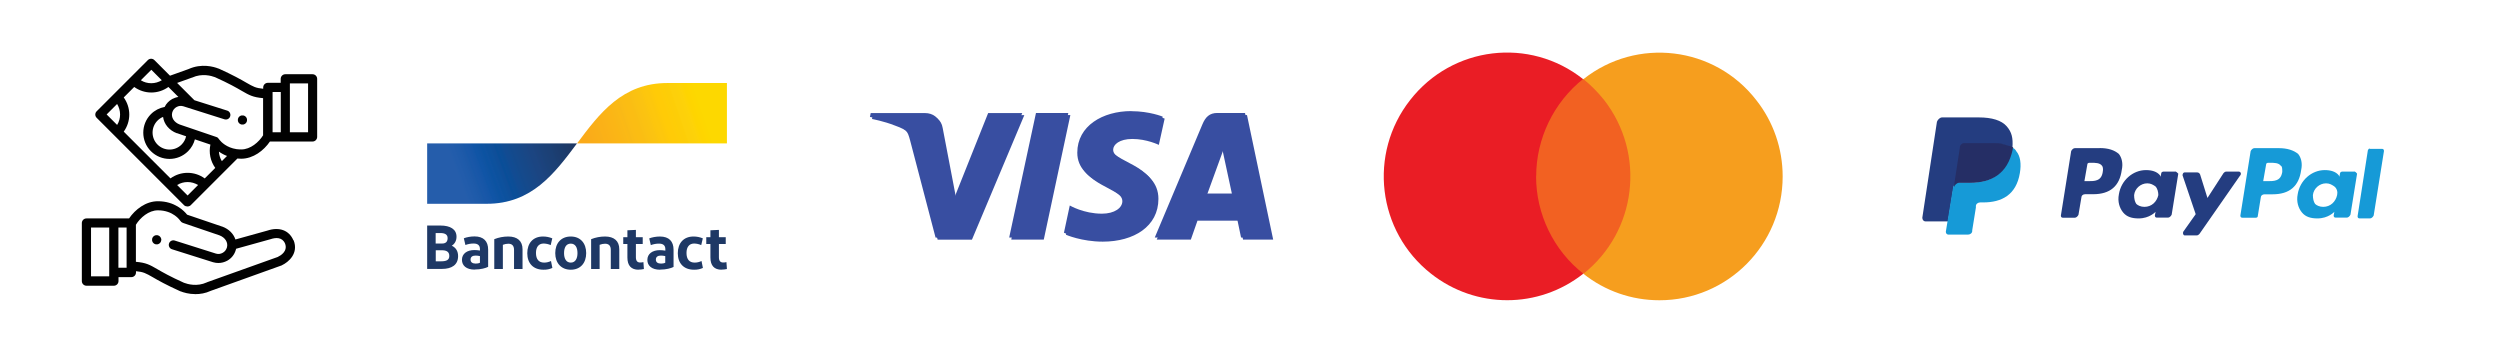 <?xml version="1.0" encoding="UTF-8"?><svg id="Layer_1" xmlns="http://www.w3.org/2000/svg" xmlns:xlink="http://www.w3.org/1999/xlink" viewBox="0 0 252.95 34.8"><defs><style>.cls-1{fill:url(#linear-gradient);}.cls-1,.cls-2,.cls-3,.cls-4,.cls-5,.cls-6,.cls-7,.cls-8,.cls-9,.cls-10,.cls-11,.cls-12,.cls-13{stroke-width:0px;}.cls-14{clip-path:url(#clippath-2);}.cls-2{fill:#169ad7;}.cls-15{clip-path:url(#clippath-6);}.cls-3{fill:none;}.cls-16{clip-path:url(#clippath-7);}.cls-17{clip-path:url(#clippath-1);}.cls-18{clip-path:url(#clippath-4);}.cls-4{fill:#010101;}.cls-5{fill:#f69e1e;}.cls-6{fill:url(#linear-gradient-2);}.cls-7{fill:#252e65;}.cls-8{fill:#ea1d25;}.cls-19{clip-path:url(#clippath);}.cls-20{clip-path:url(#clippath-3);}.cls-9{fill:#243d80;}.cls-10{fill:#fff;}.cls-21{clip-path:url(#clippath-5);}.cls-11{fill:#1e3865;}.cls-12{fill:#384ea1;}.cls-13{fill:#f26122;}</style><clipPath id="clippath"><rect class="cls-3" x="139.99" y="5.32" width="20.42" height="25.05"/></clipPath><clipPath id="clippath-1"><rect class="cls-3" x="159.87" y="5.32" width="20.53" height="25.05"/></clipPath><clipPath id="clippath-2"><rect class="cls-3" x="43.06" y="14.4" width="15.84" height="6.7"/></clipPath><clipPath id="clippath-3"><path class="cls-3" d="M49.24,20.62c4.57,0,6.86-3.06,9.14-6.11h-15.17v6.11h6.03Z"/></clipPath><linearGradient id="linear-gradient" x1="-2226.03" y1="4250.52" x2="-2109.85" y2="4207.36" gradientTransform="translate(332.76 -532.24) scale(.13)" gradientUnits="userSpaceOnUse"><stop offset="0" stop-color="#255dab"/><stop offset=".12" stop-color="#255dab"/><stop offset=".13" stop-color="#255dab"/><stop offset=".19" stop-color="#255dab"/><stop offset=".22" stop-color="#255dab"/><stop offset=".23" stop-color="#255dab"/><stop offset=".24" stop-color="#235dab"/><stop offset=".25" stop-color="#225cab"/><stop offset=".26" stop-color="#225cab"/><stop offset=".27" stop-color="#215caa"/><stop offset=".27" stop-color="#205baa"/><stop offset=".28" stop-color="#205baa"/><stop offset=".29" stop-color="#1e5baa"/><stop offset=".3" stop-color="#1e5aa9"/><stop offset=".3" stop-color="#1e5aa9"/><stop offset=".31" stop-color="#1d59a8"/><stop offset=".32" stop-color="#1b59a8"/><stop offset=".33" stop-color="#1858a8"/><stop offset=".34" stop-color="#1a57a8"/><stop offset=".34" stop-color="#1a57a8"/><stop offset=".35" stop-color="#1757a8"/><stop offset=".36" stop-color="#1756a7"/><stop offset=".37" stop-color="#1456a7"/><stop offset=".38" stop-color="#1355a6"/><stop offset=".38" stop-color="#1055a6"/><stop offset=".39" stop-color="#1055a6"/><stop offset=".4" stop-color="#1054a5"/><stop offset=".41" stop-color="#0e54a3"/><stop offset=".41" stop-color="#1054a2"/><stop offset=".42" stop-color="#0e53a2"/><stop offset=".43" stop-color="#0b53a1"/><stop offset=".44" stop-color="#0d52a1"/><stop offset=".45" stop-color="#0f52a0"/><stop offset=".45" stop-color="#0c529f"/><stop offset=".46" stop-color="#0c519e"/><stop offset=".47" stop-color="#0d519d"/><stop offset=".48" stop-color="#0e519c"/><stop offset=".48" stop-color="#0d509c"/><stop offset=".49" stop-color="#0e4f9a"/><stop offset=".5" stop-color="#0f4e99"/><stop offset=".51" stop-color="#094e98"/><stop offset=".52" stop-color="#094e98"/><stop offset=".52" stop-color="#0d4d98"/><stop offset=".53" stop-color="#0b4e97"/><stop offset=".54" stop-color="#0c4d95"/><stop offset=".55" stop-color="#0f4c95"/><stop offset=".55" stop-color="#0f4d94"/><stop offset=".56" stop-color="#124b92"/><stop offset=".57" stop-color="#124b92"/><stop offset=".58" stop-color="#114c90"/><stop offset=".59" stop-color="#144a8f"/><stop offset=".59" stop-color="#134b8e"/><stop offset=".6" stop-color="#134a8d"/><stop offset=".61" stop-color="#154a8c"/><stop offset=".62" stop-color="#154a8c"/><stop offset=".62" stop-color="#16498b"/><stop offset=".63" stop-color="#16498a"/><stop offset=".64" stop-color="#164989"/><stop offset=".65" stop-color="#174888"/><stop offset=".66" stop-color="#174887"/><stop offset=".66" stop-color="#174887"/><stop offset=".67" stop-color="#194786"/><stop offset=".68" stop-color="#194785"/><stop offset=".69" stop-color="#1a4684"/><stop offset=".7" stop-color="#1a4583"/><stop offset=".7" stop-color="#1b4582"/><stop offset=".71" stop-color="#1b4582"/><stop offset=".72" stop-color="#1b4581"/><stop offset=".73" stop-color="#1d4481"/><stop offset=".73" stop-color="#1c4480"/><stop offset=".74" stop-color="#1b447e"/><stop offset=".75" stop-color="#1d427d"/><stop offset=".76" stop-color="#1b437c"/><stop offset=".77" stop-color="#1b427b"/><stop offset=".77" stop-color="#1b427a"/><stop offset=".78" stop-color="#1b4279"/><stop offset=".79" stop-color="#1c4178"/><stop offset=".8" stop-color="#1b4177"/><stop offset=".8" stop-color="#1b4177"/><stop offset=".81" stop-color="#1c4076"/><stop offset=".82" stop-color="#1c4075"/><stop offset=".83" stop-color="#1b4075"/><stop offset=".84" stop-color="#1c3f73"/><stop offset=".84" stop-color="#1b3f72"/><stop offset=".85" stop-color="#1c3e71"/><stop offset=".86" stop-color="#1c3d70"/><stop offset=".87" stop-color="#1c3d6f"/><stop offset=".87" stop-color="#1c3c6e"/><stop offset=".88" stop-color="#1c3c6e"/><stop offset=".88" stop-color="#1c3c6d"/><stop offset=".89" stop-color="#1a3d6d"/><stop offset=".9" stop-color="#1c3b6c"/><stop offset=".91" stop-color="#1b3b6c"/><stop offset=".91" stop-color="#1c3a6b"/><stop offset=".92" stop-color="#1c3a69"/><stop offset=".93" stop-color="#1d3a68"/><stop offset=".94" stop-color="#1d3967"/><stop offset=".95" stop-color="#1d3966"/><stop offset=".95" stop-color="#1e3966"/><stop offset=".97" stop-color="#1e3865"/><stop offset="1" stop-color="#1e3865"/></linearGradient><clipPath id="clippath-4"><rect class="cls-3" x="58.29" y="8.31" width="15.84" height="6.7"/></clipPath><clipPath id="clippath-5"><path class="cls-3" d="M67.53,8.4c-4.57,0-6.86,3.06-9.14,6.11h15.17v-6.11s-6.03,0-6.03,0Z"/></clipPath><linearGradient id="linear-gradient-2" x1="-2111.66" y1="4202.55" x2="-1994.48" y2="4162.57" gradientTransform="translate(332.76 -532.24) scale(.13)" gradientUnits="userSpaceOnUse"><stop offset="0" stop-color="#fbaa19"/><stop offset=".03" stop-color="#fbaa19"/><stop offset=".05" stop-color="#fbaa19"/><stop offset=".06" stop-color="#fbaa19"/><stop offset=".08" stop-color="#faac19"/><stop offset=".09" stop-color="#faac19"/><stop offset=".11" stop-color="#faad19"/><stop offset=".12" stop-color="#faae18"/><stop offset=".12" stop-color="#faae18"/><stop offset=".14" stop-color="#faaf18"/><stop offset=".16" stop-color="#f9b019"/><stop offset=".17" stop-color="#fbb117"/><stop offset=".19" stop-color="#fbb117"/><stop offset=".2" stop-color="#fbb217"/><stop offset=".22" stop-color="#fbb317"/><stop offset=".23" stop-color="#fbb416"/><stop offset=".25" stop-color="#fbb516"/><stop offset=".27" stop-color="#fbb615"/><stop offset=".28" stop-color="#fab716"/><stop offset=".3" stop-color="#fab816"/><stop offset=".31" stop-color="#fbb915"/><stop offset=".33" stop-color="#f9b916"/><stop offset=".34" stop-color="#fabb15"/><stop offset=".36" stop-color="#fbbc14"/><stop offset=".38" stop-color="#fbbd13"/><stop offset=".39" stop-color="#fbbd13"/><stop offset=".41" stop-color="#fabe13"/><stop offset=".42" stop-color="#fac013"/><stop offset=".44" stop-color="#fbc112"/><stop offset=".45" stop-color="#fbc211"/><stop offset=".47" stop-color="#fbc311"/><stop offset=".48" stop-color="#fbc410"/><stop offset=".5" stop-color="#fdc60d"/><stop offset=".52" stop-color="#fdc70d"/><stop offset=".53" stop-color="#fdc70c"/><stop offset=".55" stop-color="#fec909"/><stop offset=".56" stop-color="#ffca08"/><stop offset=".58" stop-color="#ffcb07"/><stop offset=".59" stop-color="#ffcb07"/><stop offset=".61" stop-color="#fecc08"/><stop offset=".62" stop-color="#fecd06"/><stop offset=".64" stop-color="#fdcd08"/><stop offset=".66" stop-color="#fdce07"/><stop offset=".67" stop-color="#fdd00a"/><stop offset=".69" stop-color="#fdd00a"/><stop offset=".7" stop-color="#fdd109"/><stop offset=".72" stop-color="#fdd209"/><stop offset=".73" stop-color="#fed307"/><stop offset=".75" stop-color="#fed401"/><stop offset=".77" stop-color="#fed500"/><stop offset=".78" stop-color="#fed600"/><stop offset=".8" stop-color="#fdd700"/><stop offset=".81" stop-color="#fdd800"/><stop offset=".88" stop-color="#fdd800"/><stop offset=".88" stop-color="#fdd800"/><stop offset="1" stop-color="#fdd800"/></linearGradient><clipPath id="clippath-6"><rect class="cls-3" x="87.97" y="11.24" width="40.67" height="13.01"/></clipPath><clipPath id="clippath-7"><rect class="cls-3" x="88.18" y="11.44" width="40.67" height="13.01"/></clipPath></defs><rect class="cls-10" width="252.95" height="34.8"/><g id="Layer_1-2"><path class="cls-13" d="M154.74,8h10.91v19.69h-10.91V8Z"/><g class="cls-19"><path class="cls-8" d="M155.43,17.85c0-3.83,1.77-7.48,4.74-9.85-5.4-4.28-13.23-3.34-17.49,2.12-4.26,5.43-3.33,13.29,2.11,17.57,4.54,3.58,10.88,3.58,15.41,0-3.01-2.36-4.78-6.02-4.78-9.85h0Z"/></g><g class="cls-17"><path class="cls-5" d="M180.37,17.85c0,6.93-5.58,12.53-12.47,12.53-2.81,0-5.51-.94-7.69-2.68,5.4-4.28,6.34-12.14,2.08-17.6-.62-.77-1.32-1.49-2.08-2.09,5.4-4.28,13.26-3.34,17.49,2.12,1.73,2.19,2.67,4.91,2.67,7.72h0Z"/></g></g><g id="Layer_1-2-2"><path class="cls-10" d="M41.2,5.11h34.36c.17,0,.33.03.48.1.16.06.29.16.41.27.12.12.21.26.27.42.06.16.1.32.1.49v22.93c0,.17-.03.33-.1.49-.06.16-.16.29-.27.42-.12.12-.26.21-.41.27-.16.06-.32.1-.48.1h-34.36c-.17,0-.33-.03-.49-.1-.16-.07-.29-.16-.41-.27-.12-.12-.21-.26-.27-.42-.06-.16-.1-.32-.1-.49V6.38c0-.17.03-.33.1-.49.06-.16.16-.3.27-.42s.26-.21.41-.27c.16-.06.32-.1.49-.1Z"/><path class="cls-11" d="M43.22,27.21v-4.39h1.35c.98,0,1.62.37,1.62,1.13,0,.43-.2.74-.48.91.41.19.64.55.64,1.05,0,.89-.64,1.3-1.64,1.3h-1.48ZM44.09,24.64h.64c.39,0,.56-.2.56-.55,0-.38-.31-.51-.72-.51h-.49v1.06ZM44.09,26.44h.54c.53,0,.83-.13.83-.54s-.26-.58-.76-.58h-.61v1.12ZM48.03,27.28c-.86,0-1.29-.42-1.29-.99,0-.62.51-.99,1.26-.99.19,0,.37.02.56.05v-.15c0-.38-.22-.56-.64-.56-.29,0-.56.05-.83.15l-.16-.68c.27-.11.7-.19,1.08-.19.92,0,1.38.49,1.38,1.34v1.74c-.26.13-.74.27-1.37.27h0ZM48.56,26.58v-.67c-.15-.03-.3-.05-.44-.05-.29,0-.51.11-.51.41,0,.26.19.4.52.4.15,0,.3-.02.44-.09h0ZM50.01,27.21v-3.01c.45-.18.93-.27,1.42-.27.91,0,1.44.45,1.44,1.29v2h-.86v-1.93c0-.43-.2-.63-.58-.63-.19,0-.37.04-.55.11v2.45h-.86ZM55.88,24.12l-.16.68c-.22-.1-.46-.15-.71-.16-.51,0-.78.36-.78.95,0,.65.29.98.83.98.24,0,.48-.06.69-.16l.14.7c-.29.13-.59.19-.9.18-1.04,0-1.64-.65-1.64-1.67s.59-1.69,1.59-1.69c.33,0,.64.06.95.19h0ZM57.75,27.29c-.96,0-1.57-.67-1.57-1.68s.6-1.68,1.57-1.68,1.56.67,1.56,1.68-.59,1.68-1.56,1.68ZM57.75,26.57c.44,0,.68-.37.68-.96s-.23-.96-.68-.96-.68.37-.68.96.24.96.68.96ZM59.81,27.21v-3.01c.45-.18.93-.27,1.41-.27.91,0,1.44.45,1.44,1.29v2h-.86v-1.93c0-.43-.2-.63-.58-.63-.19,0-.37.04-.55.11v2.45h-.86,0ZM64.61,27.29c-.74,0-1.13-.41-1.13-1.24v-1.36h-.42v-.69h.42v-.7l.86-.04v.74h.69v.69h-.69v1.34c0,.37.15.53.43.53.11,0,.22-.01.33-.04l.05.7c-.18.04-.36.06-.54.06h0ZM66.79,27.29c-.86,0-1.29-.42-1.29-.99,0-.62.51-.99,1.26-.99.19,0,.37.02.56.05v-.15c0-.38-.22-.56-.64-.56-.29,0-.56.05-.83.15l-.16-.68c.27-.11.7-.19,1.08-.19.92,0,1.38.49,1.38,1.34v1.74c-.26.13-.74.27-1.37.27h0ZM67.31,26.58v-.67c-.15-.03-.3-.05-.44-.05-.29,0-.51.11-.51.41,0,.26.19.4.52.4.15,0,.3-.02.44-.09h0ZM71.11,24.12l-.16.68c-.22-.1-.46-.15-.71-.16-.51,0-.78.36-.78.95,0,.65.29.98.83.98.24,0,.48-.06.69-.16l.14.7c-.29.13-.59.19-.9.18-1.04,0-1.64-.65-1.64-1.67s.59-1.69,1.59-1.69c.33,0,.64.06.95.19ZM73.01,27.29c-.74,0-1.13-.41-1.13-1.24v-1.36h-.42v-.69h.42v-.7l.86-.04v.74h.69v.69h-.69v1.34c0,.37.15.53.43.53.11,0,.22-.01.33-.04l.05.7c-.18.04-.36.06-.54.06h0Z"/><g class="cls-14"><g class="cls-20"><path class="cls-1" d="M43.22,14.51v6.11h15.17v-6.11h-15.17Z"/></g></g><g class="cls-18"><g class="cls-21"><path class="cls-6" d="M58.38,8.4v6.11h15.17v-6.11h-15.17Z"/></g></g></g><path class="cls-4" d="M16.31,24.17s-.01-.06-.03-.09c-.01-.03-.03-.05-.04-.08-.02-.03-.04-.05-.06-.07-.02-.02-.05-.04-.07-.06-.03-.02-.05-.03-.08-.04-.03-.01-.06-.02-.09-.03-.06-.01-.12-.01-.18,0-.03,0-.06.01-.09.03-.03.01-.05.03-.08.04-.03.02-.05.04-.07.06s-.04.05-.06.07c-.02.03-.03.05-.04.08-.01.03-.02.06-.03.09,0,.03,0,.06,0,.09s0,.06,0,.09c0,.03.01.06.03.09.01.03.03.06.04.08.02.03.04.05.06.07s.05.04.07.06c.03.02.05.03.08.04.03.01.06.02.09.03.03,0,.06,0,.09,0s.06,0,.09,0c.03,0,.06-.01.09-.03.03-.01.06-.03.08-.04.03-.02.05-.04.07-.06.02-.02.04-.05.06-.07.02-.03.03-.05.04-.08.02-.06.04-.12.04-.18,0-.03,0-.06,0-.09Z"/><path class="cls-4" d="M29.68,24.31s0,0,0-.01c-.43-1-1.43-1.37-2.62-.97l-3.24.9c-.19-.57-.65-1.05-1.32-1.3,0,0,0,0-.01,0l-3.56-1.21c-.3-.38-1.23-1.36-2.96-1.36-1.22,0-2.29.83-2.91,1.74h-4.31c-.26,0-.47.21-.47.47v5.87c0,.26.21.47.47.47h2.77c.26,0,.47-.21.47-.47v-.4h1.3c.26,0,.47-.21.47-.47v-.13c.76.07,1,.21,1.7.61.53.31,1.34.77,2.8,1.43,0,0,.01,0,.02,0,.28.11.82.28,1.5.28.47,0,1-.08,1.54-.33l7.16-2.57s.03,0,.04-.02c.68-.32,1.71-1.2,1.19-2.53ZM11.05,27.96h-1.84v-4.94h1.84v4.94ZM12.81,27.09h-.83v-4.07h.83v4.07ZM28.13,25.99l-7.16,2.56s-.03.01-.04.02c-1,.46-1.95.18-2.32.04-1.4-.63-2.15-1.06-2.7-1.38-.76-.44-1.13-.65-2.16-.74v-3.75c.44-.72,1.3-1.46,2.22-1.46,1.58,0,2.25,1.03,2.28,1.07.06.09.14.16.25.2l3.7,1.26c.59.22.9.73.76,1.23-.07.23-.22.43-.43.54-.21.12-.45.15-.68.08l-4.17-1.32c-.25-.08-.51.06-.58.3-.08.24.06.51.3.58l4.18,1.32s0,0,.01,0c.16.05.33.07.51.07.31,0,.61-.08.89-.23.43-.24.74-.63.87-1.1.01-.04.02-.08.03-.11l3.49-.97c.5-.17,1.17-.23,1.46.44.31.8-.49,1.24-.69,1.33ZM24.99,12.05s-.01-.06-.03-.09c-.01-.03-.03-.05-.04-.08-.02-.03-.04-.05-.06-.07-.02-.02-.05-.04-.07-.06-.03-.02-.05-.03-.08-.04-.03-.01-.06-.02-.09-.03-.06-.01-.12-.01-.18,0-.03,0-.06.01-.09.03-.03.01-.06.03-.08.04-.03.02-.05.04-.07.06s-.04.05-.06.07c-.02.03-.03.05-.04.08-.01.03-.02.06-.03.09,0,.03,0,.06,0,.09s0,.06,0,.09c0,.03.01.06.03.09.01.03.03.06.04.08.02.03.04.05.06.07s.05.04.07.06c.03.02.05.03.08.04.03.01.06.02.09.03s.06,0,.09,0,.06,0,.09,0c.03,0,.06-.01.09-.03.03-.01.05-.03.08-.04.03-.02.05-.04.07-.06.02-.02.04-.05.06-.07.02-.03.03-.05.04-.08.01-.03.02-.06.03-.09,0-.03,0-.06,0-.09s0-.06,0-.09Z"/><path class="cls-4" d="M31.64,7.51h-2.77c-.26,0-.47.21-.47.47v.4h-1.3c-.26,0-.47.21-.47.47v.13c-.76-.07-1-.21-1.7-.61-.53-.31-1.34-.77-2.8-1.43,0,0-.01,0-.02,0-.47-.19-1.71-.55-3.04.05l-1.87.67-1.58-1.58c-.18-.18-.48-.18-.66,0l-5.18,5.18c-.17.17-.2.46,0,.66l8.85,8.85c.14.14.47.18.66,0l4.73-4.73c.12.01.25.02.38.02,1.22,0,2.29-.83,2.91-1.74h4.31c.26,0,.47-.21.47-.47v-5.87c0-.26-.21-.47-.47-.47ZM15.31,7.06l1.06,1.06c-.32.19-.68.3-1.06.3s-.75-.1-1.06-.3c0,0,1.06-1.06,1.06-1.06ZM11.85,12.64l-1.06-1.06,1.06-1.06c.19.32.3.68.3,1.06s-.1.75-.3,1.06ZM18.98,19.78l-1.06-1.06c.65-.4,1.47-.4,2.12,0l-1.06,1.06ZM20.71,18.05c-1.03-.75-2.43-.75-3.46,0l-4.73-4.73c.36-.5.56-1.1.56-1.73s-.2-1.23-.56-1.73l1.06-1.06c.5.36,1.1.56,1.73.56s1.23-.2,1.73-.56l1.01,1.01c-.22.03-.43.11-.63.21-.33.19-.6.46-.76.8-.53.1-1.01.35-1.39.73-1.03,1.03-1.03,2.72,0,3.75.52.52,1.2.78,1.88.78s1.36-.26,1.88-.78c.34-.34.57-.75.69-1.2l1.57.53c-.18.82,0,1.68.49,2.36,0,0-1.06,1.06-1.06,1.06ZM17.89,13.47s0,0,.01,0l.93.32c-.07.32-.23.61-.46.84-.67.67-1.76.67-2.43,0-.67-.67-.67-1.76,0-2.43.16-.16.35-.29.56-.37.09.71.6,1.35,1.39,1.65ZM22.45,16.31c-.18-.29-.28-.63-.3-.97.25.18.53.33.82.44,0,0-.52.52-.52.52ZM26.64,13.66c-.44.72-1.3,1.46-2.22,1.46-.17,0-.33-.01-.49-.03h0c-1-.15-1.55-.72-1.72-.94,0-.01-.05-.07-.06-.08-.06-.1-.15-.18-.26-.21l-3.7-1.26c-.59-.22-.9-.73-.76-1.23h0s0,0,0,0c.07-.23.22-.43.43-.54.21-.12.45-.15.68-.08l4.17,1.32c.25.08.51-.06.58-.3.08-.24-.06-.51-.3-.58l-3.32-1.05-.03-.03h0s-1.72-1.72-1.72-1.72l1.48-.53s.01,0,.02,0h0s.01,0,.02-.01c1-.46,1.95-.18,2.32-.04,1.4.63,2.15,1.06,2.7,1.38.76.44,1.13.65,2.16.74v3.75ZM28.41,13.38h-.83v-4.07h.83v4.07ZM31.17,13.38h-1.84v-4.94h1.84v4.94Z"/><g id="Layer_1-2-3"><g class="cls-15"><path class="cls-12" d="M114.46,11.24c-2.88,0-5.46,1.49-5.46,4.21,0,3.14,4.56,3.35,4.56,4.91,0,.66-.77,1.26-2.07,1.26-1.85,0-3.25-.83-3.25-.83l-.59,2.76s1.59.7,3.73.7c3.16,0,5.63-1.55,5.63-4.33,0-3.31-4.58-3.52-4.58-4.97,0-.52.63-1.09,1.94-1.09,1.47,0,2.68.6,2.68.6l.59-2.66s-1.33-.55-3.17-.55h0ZM88.1,11.43l-.08.4s1.2.22,2.31.66c1.41.5,1.5.8,1.75,1.7l2.58,9.85h3.47l5.3-12.6h-3.45l-3.42,8.57-1.39-7.27c-.13-.83-.77-1.3-1.58-1.3h-5.49ZM104.82,11.43l-2.71,12.6h3.29l2.69-12.6h-3.28ZM123.17,11.43c-.79,0-1.2.41-1.51,1.15l-4.82,11.45h3.45l.67-1.91h4.21l.4,1.91h3.05l-2.65-12.6h-2.78ZM123.62,14.85l1.02,4.73h-2.74s1.72-4.73,1.72-4.73Z"/></g></g><g id="Layer_1-2-4"><g class="cls-16"><path class="cls-12" d="M114.66,11.44c-2.88,0-5.46,1.49-5.46,4.21,0,3.14,4.56,3.35,4.56,4.91,0,.66-.77,1.26-2.07,1.26-1.85,0-3.25-.83-3.25-.83l-.59,2.76s1.59.7,3.73.7c3.16,0,5.63-1.55,5.63-4.33,0-3.31-4.58-3.52-4.58-4.97,0-.52.63-1.09,1.94-1.09,1.47,0,2.68.6,2.68.6l.59-2.66s-1.33-.55-3.17-.55h0ZM88.31,11.64l-.08.4s1.2.22,2.31.66c1.41.5,1.5.8,1.75,1.7l2.58,9.85h3.47l5.3-12.6h-3.45l-3.42,8.57-1.39-7.27c-.13-.83-.77-1.3-1.58-1.3h-5.49ZM105.03,11.64l-2.71,12.6h3.29l2.69-12.6h-3.28ZM123.37,11.64c-.79,0-1.2.41-1.51,1.15l-4.82,11.45h3.45l.67-1.91h4.21l.4,1.91h3.05l-2.65-12.6h-2.78ZM123.82,15.05l1.02,4.73h-2.74s1.72-4.73,1.72-4.73Z"/></g></g><path class="cls-2" d="M230.61,14.99h-2.52c-.15,0-.3.15-.37.3l-1.04,6.52c0,.15.07.22.22.22h1.33c.15,0,.22-.07.22-.22l.3-1.85c0-.15.15-.3.37-.3h.82c1.71,0,2.67-.82,2.89-2.45.15-.67,0-1.26-.3-1.63-.44-.37-1.11-.59-1.93-.59M230.91,17.44c-.15.89-.82.89-1.48.89h-.44l.3-1.71c0-.07.07-.15.22-.15h.15c.44,0,.89,0,1.11.3.15.07.15.3.15.67"/><path class="cls-9" d="M212.45,14.99h-2.52c-.15,0-.3.15-.37.3l-1.04,6.52c0,.15.07.22.22.22h1.19c.15,0,.3-.15.37-.3l.3-1.78c0-.15.15-.3.37-.3h.82c1.71,0,2.67-.82,2.89-2.45.15-.67,0-1.26-.3-1.63-.44-.37-1.04-.59-1.93-.59M212.75,17.44c-.15.89-.82.89-1.48.89h-.37l.3-1.71c0-.07.07-.15.22-.15h.15c.44,0,.89,0,1.11.3.07.07.15.3.07.67M220.09,17.36h-1.19c-.07,0-.22.07-.22.15l-.07.37-.07-.15c-.3-.37-.82-.52-1.41-.52-1.33,0-2.52,1.04-2.74,2.45-.15.74.07,1.41.44,1.85s.89.59,1.56.59c1.11,0,1.71-.67,1.71-.67l-.07.37c0,.15.07.22.22.22h1.11c.15,0,.3-.15.37-.3l.67-4.15c-.07-.07-.22-.22-.3-.22M218.38,19.74c-.15.67-.67,1.19-1.41,1.19-.37,0-.67-.15-.82-.3-.15-.22-.22-.52-.22-.89.07-.67.67-1.19,1.33-1.19.37,0,.59.15.82.3.22.22.3.59.3.89"/><path class="cls-2" d="M238.18,17.36h-1.19c-.07,0-.22.07-.22.15l-.07.37-.07-.15c-.3-.37-.82-.52-1.41-.52-1.33,0-2.52,1.04-2.74,2.45-.15.74.07,1.41.44,1.85s.89.59,1.56.59c1.11,0,1.71-.67,1.71-.67l-.07.37c0,.15.07.22.22.22h1.11c.15,0,.3-.15.37-.3l.67-4.15c-.07-.07-.15-.22-.3-.22M236.47,19.74c-.15.67-.67,1.19-1.41,1.19-.37,0-.67-.15-.82-.3-.15-.22-.22-.52-.22-.89.07-.67.67-1.19,1.33-1.19.37,0,.59.15.82.3.3.22.37.59.3.89"/><path class="cls-9" d="M226.54,17.36h-1.26c-.15,0-.22.07-.3.15l-1.63,2.52-.74-2.37c-.07-.15-.15-.22-.37-.22h-1.19c-.15,0-.22.15-.22.3l1.33,3.93-1.26,1.78c-.07.15,0,.37.15.37h1.19c.15,0,.22-.07.3-.15l4.08-5.86c.22-.22.07-.44-.07-.44"/><path class="cls-2" d="M239.58,15.21l-1.04,6.67c0,.15.07.22.22.22h1.04c.15,0,.3-.15.37-.3l1.04-6.52c0-.15-.07-.22-.22-.22h-1.19c-.07-.07-.15,0-.22.15"/><path class="cls-9" d="M203.03,12.77c-.52-.59-1.48-.89-2.82-.89h-3.71c-.22,0-.44.22-.52.44l-1.48,9.71c0,.22.15.37.3.37h2.3l.59-3.63v.15c.07-.22.3-.44.52-.44h1.11c2.15,0,3.78-.89,4.3-3.34v-.22q-.07,0,0,0c.07-.96-.07-1.56-.59-2.15"/><path class="cls-2" d="M203.55,14.92v.22c-.52,2.52-2.15,3.34-4.3,3.34h-1.11c-.22,0-.44.22-.52.44l-.74,4.52c0,.15.07.3.3.3h1.93c.22,0,.44-.15.44-.37v-.07l.37-2.3v-.15c0-.22.22-.37.44-.37h.3c1.85,0,3.34-.74,3.71-2.97.15-.89.07-1.71-.37-2.22-.07-.15-.22-.3-.44-.37"/><path class="cls-7" d="M203.03,14.69c-.07,0-.15-.07-.22-.07s-.15,0-.22-.07c-.3-.07-.59-.07-.96-.07h-2.89c-.07,0-.15,0-.22.07-.15.07-.22.22-.22.37l-.59,3.86v.15c.07-.22.3-.44.52-.44h1.11c2.15,0,3.78-.89,4.3-3.34,0-.07,0-.15.07-.22-.15-.07-.22-.15-.37-.15q-.22-.07-.3-.07"/></svg>
